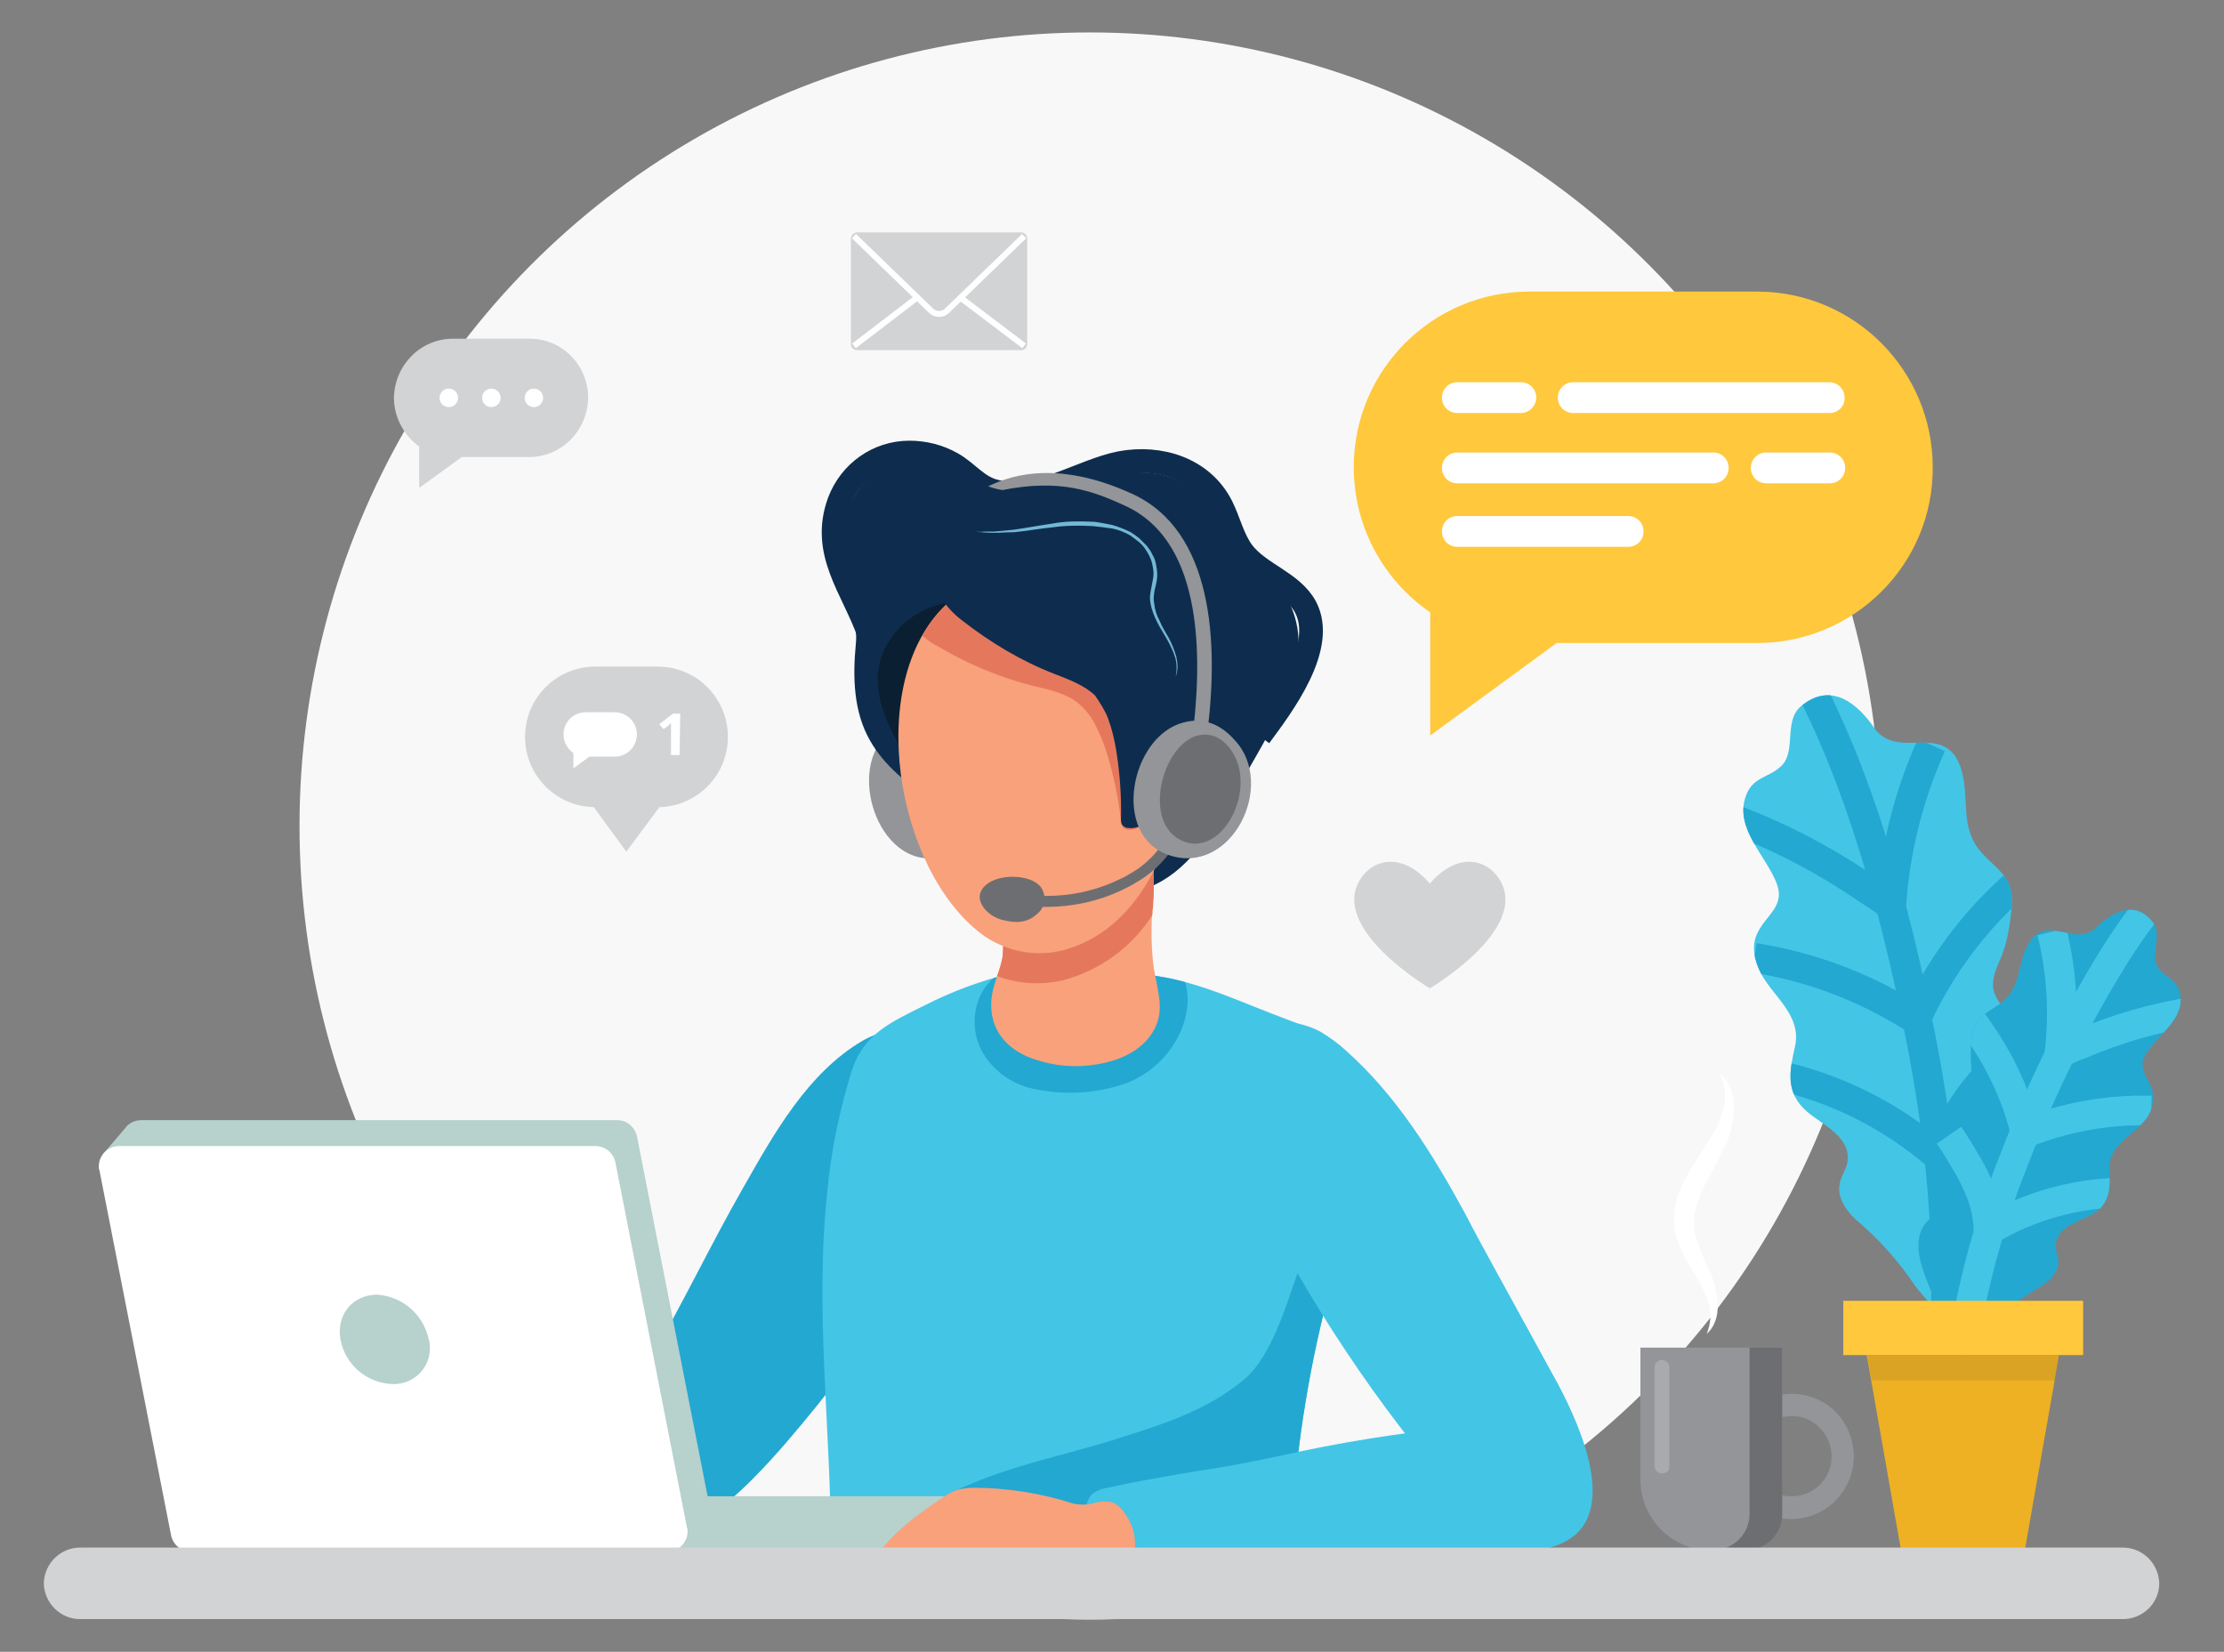 <?xml version="1.0" encoding="utf-8"?>
<!-- Generator: Adobe Illustrator 24.3.0, SVG Export Plug-In . SVG Version: 6.00 Build 0)  -->
<svg version="1.1" id="Layer_1" xmlns="http://www.w3.org/2000/svg" xmlns:xlink="http://www.w3.org/1999/xlink" x="0px" y="0px"
	 viewBox="0 0 360.7 267.9" style="enable-background:new 0 0 360.7 267.9;" xml:space="preserve">
<rect x="0" y="0" width="360.7" height="267.9" fill="#808080" stroke="none"/>
<style type="text/css">
	.st0{fill:#F1D9D8;}
	.st1{fill:#C69999;}
	.st2{fill:#D2A3A3;}
	.st3{fill:#DDB8B8;}
	.st4{fill:#D2A4A4;}
	.st5{clip-path:url(#SVGID_2_);}
	.st6{fill:#F1D9D9;}
	.st7{clip-path:url(#SVGID_2_);fill:#DDB8B7;}
	.st8{clip-path:url(#SVGID_2_);fill:#DDB8B8;}
	.st9{fill:#DDB8B7;}
	.st10{clip-path:url(#SVGID_2_);fill:#D2A4A4;}
	.st11{fill:#D1D3D4;}
	.st12{fill:#F26E63;}
	.st13{fill:#FAB898;}
	.st14{opacity:0.6;fill:#F26E63;}
	.st15{opacity:0.5;fill:#F2D2C1;}
	.st16{fill:#17183E;}
	.st17{opacity:0.6;fill:#17183E;}
	.st18{opacity:0.5;fill:#C6DCF2;}
	.st19{fill:#FFFFFF;}
	.st20{fill:#D6ECFA;}
	.st21{fill:#E14949;}
	.st22{fill:#BCBEC0;}
	.st23{fill:#E6E7E8;}
	.st24{fill:#808285;}
	.st25{fill:#A7A9AC;}
	.st26{fill:#91C6EC;}
	.st27{fill:url(#SVGID_3_);}
	.st28{clip-path:url(#SVGID_5_);fill:#0077BF;}
	.st29{clip-path:url(#SVGID_5_);fill:#0076BF;}
	.st30{clip-path:url(#SVGID_5_);fill:#0075BE;}
	.st31{clip-path:url(#SVGID_5_);fill:#0074BD;}
	.st32{clip-path:url(#SVGID_5_);fill:#0073BC;}
	.st33{clip-path:url(#SVGID_5_);fill:#0072BC;}
	.st34{clip-path:url(#SVGID_5_);fill:#0071BB;}
	.st35{clip-path:url(#SVGID_5_);fill:#0070BA;}
	.st36{clip-path:url(#SVGID_5_);fill:#006FBA;}
	.st37{clip-path:url(#SVGID_5_);fill:#006FB9;}
	.st38{clip-path:url(#SVGID_5_);fill:#006EB9;}
	.st39{clip-path:url(#SVGID_5_);fill:#006DB8;}
	.st40{clip-path:url(#SVGID_5_);fill:#006CB7;}
	.st41{clip-path:url(#SVGID_5_);fill:#006CB6;}
	.st42{clip-path:url(#SVGID_5_);fill:#006BB5;}
	.st43{clip-path:url(#SVGID_5_);fill:#006AB3;}
	.st44{clip-path:url(#SVGID_5_);fill:#006AB2;}
	.st45{clip-path:url(#SVGID_5_);fill:#0069B1;}
	.st46{clip-path:url(#SVGID_5_);fill:#0068B0;}
	.st47{clip-path:url(#SVGID_5_);fill:#0067AF;}
	.st48{clip-path:url(#SVGID_5_);fill:#0066AD;}
	.st49{clip-path:url(#SVGID_5_);fill:#0066AC;}
	.st50{clip-path:url(#SVGID_5_);fill:#0065AB;}
	.st51{clip-path:url(#SVGID_5_);fill:#0064AA;}
	.st52{clip-path:url(#SVGID_5_);fill:#0064A9;}
	.st53{clip-path:url(#SVGID_5_);fill:#0062A7;}
	.st54{clip-path:url(#SVGID_5_);fill:#0062A6;}
	.st55{clip-path:url(#SVGID_5_);fill:#0061A4;}
	.st56{clip-path:url(#SVGID_5_);fill:#0060A3;}
	.st57{clip-path:url(#SVGID_5_);fill:#005FA2;}
	.st58{clip-path:url(#SVGID_5_);fill:#005EA1;}
	.st59{clip-path:url(#SVGID_5_);fill:#005E9E;}
	.st60{clip-path:url(#SVGID_5_);fill:#005D9D;}
	.st61{clip-path:url(#SVGID_5_);fill:#005C9D;}
	.st62{clip-path:url(#SVGID_5_);fill:#005C9C;}
	.st63{clip-path:url(#SVGID_5_);fill:#005B9A;}
	.st64{clip-path:url(#SVGID_5_);fill:#005A99;}
	.st65{clip-path:url(#SVGID_5_);fill:#005A98;}
	.st66{clip-path:url(#SVGID_5_);fill:#005996;}
	.st67{clip-path:url(#SVGID_5_);fill:#005894;}
	.st68{clip-path:url(#SVGID_5_);fill:#005793;}
	.st69{clip-path:url(#SVGID_5_);fill:#005792;}
	.st70{clip-path:url(#SVGID_5_);fill:#005691;}
	.st71{clip-path:url(#SVGID_5_);fill:#00558F;}
	.st72{clip-path:url(#SVGID_5_);fill:#00548D;}
	.st73{clip-path:url(#SVGID_5_);fill:#00538C;}
	.st74{clip-path:url(#SVGID_5_);fill:#00548B;}
	.st75{clip-path:url(#SVGID_5_);fill:#00528A;}
	.st76{clip-path:url(#SVGID_5_);fill:#005289;}
	.st77{clip-path:url(#SVGID_5_);fill:#005188;}
	.st78{clip-path:url(#SVGID_5_);fill:#005086;}
	.st79{clip-path:url(#SVGID_5_);fill:#024F85;}
	.st80{clip-path:url(#SVGID_5_);fill:#064E83;}
	.st81{clip-path:url(#SVGID_5_);fill:#074D83;}
	.st82{clip-path:url(#SVGID_5_);fill:#064D81;}
	.st83{clip-path:url(#SVGID_5_);fill:#084C81;}
	.st84{clip-path:url(#SVGID_5_);fill:#0B4B80;}
	.st85{clip-path:url(#SVGID_5_);fill:#0A4B7F;}
	.st86{clip-path:url(#SVGID_5_);fill:#0D4A7E;}
	.st87{clip-path:url(#SVGID_5_);fill:#0E497D;}
	.st88{clip-path:url(#SVGID_5_);fill:#0D497C;}
	.st89{clip-path:url(#SVGID_5_);fill:#10487B;}
	.st90{clip-path:url(#SVGID_5_);fill:#11477A;}
	.st91{clip-path:url(#SVGID_5_);fill:#104779;}
	.st92{clip-path:url(#SVGID_5_);fill:#114678;}
	.st93{clip-path:url(#SVGID_5_);fill:#134577;}
	.st94{clip-path:url(#SVGID_5_);fill:#124577;}
	.st95{clip-path:url(#SVGID_5_);fill:#134475;}
	.st96{clip-path:url(#SVGID_5_);fill:#144374;}
	.st97{clip-path:url(#SVGID_5_);fill:#134374;}
	.st98{clip-path:url(#SVGID_5_);fill:#144273;}
	.st99{clip-path:url(#SVGID_5_);fill:#154172;}
	.st100{clip-path:url(#SVGID_5_);fill:#164071;}
	.st101{clip-path:url(#SVGID_5_);fill:#154070;}
	.st102{clip-path:url(#SVGID_5_);fill:#153F6F;}
	.st103{clip-path:url(#SVGID_5_);fill:#163E6E;}
	.st104{clip-path:url(#SVGID_5_);fill:#163E6D;}
	.st105{clip-path:url(#SVGID_5_);fill:#153D6C;}
	.st106{clip-path:url(#SVGID_5_);fill:#163C6B;}
	.st107{clip-path:url(#SVGID_5_);fill:#163C6A;}
	.st108{clip-path:url(#SVGID_5_);fill:#163B69;}
	.st109{fill:url(#SVGID_6_);}
	.st110{clip-path:url(#SVGID_9_);fill:url(#SVGID_10_);}
	.st111{clip-path:url(#SVGID_9_);fill:url(#SVGID_11_);}
	.st112{clip-path:url(#SVGID_9_);fill:url(#SVGID_12_);}
	.st113{clip-path:url(#SVGID_9_);fill:url(#SVGID_13_);}
	.st114{clip-path:url(#SVGID_9_);fill:url(#SVGID_14_);}
	.st115{clip-path:url(#SVGID_9_);fill:url(#SVGID_15_);}
	.st116{clip-path:url(#SVGID_9_);fill:url(#SVGID_16_);}
	.st117{clip-path:url(#SVGID_9_);fill:url(#SVGID_17_);}
	.st118{clip-path:url(#SVGID_9_);fill:url(#SVGID_18_);}
	.st119{clip-path:url(#SVGID_9_);fill:url(#SVGID_19_);}
	.st120{clip-path:url(#SVGID_9_);fill:url(#SVGID_20_);}
	.st121{clip-path:url(#SVGID_9_);fill:url(#SVGID_21_);}
	.st122{clip-path:url(#SVGID_9_);fill:url(#SVGID_22_);}
	.st123{clip-path:url(#SVGID_9_);fill:url(#SVGID_23_);}
	.st124{clip-path:url(#SVGID_9_);fill:url(#SVGID_24_);}
	.st125{clip-path:url(#SVGID_9_);fill:url(#SVGID_25_);}
	.st126{clip-path:url(#SVGID_9_);fill:url(#SVGID_26_);}
	.st127{clip-path:url(#SVGID_9_);fill:url(#SVGID_27_);}
	.st128{clip-path:url(#SVGID_9_);fill:url(#SVGID_28_);}
	.st129{clip-path:url(#SVGID_9_);fill:url(#SVGID_29_);}
	.st130{clip-path:url(#SVGID_9_);fill:url(#SVGID_30_);}
	.st131{clip-path:url(#SVGID_9_);fill:url(#SVGID_31_);}
	.st132{clip-path:url(#SVGID_9_);fill:url(#SVGID_32_);}
	.st133{clip-path:url(#SVGID_9_);fill:url(#SVGID_33_);}
	.st134{clip-path:url(#SVGID_9_);fill:url(#SVGID_34_);}
	.st135{clip-path:url(#SVGID_9_);fill:url(#SVGID_35_);}
	.st136{clip-path:url(#SVGID_9_);fill:url(#SVGID_36_);}
	.st137{clip-path:url(#SVGID_9_);fill:url(#SVGID_37_);}
	.st138{clip-path:url(#SVGID_9_);fill:url(#SVGID_38_);}
	.st139{clip-path:url(#SVGID_9_);fill:url(#SVGID_39_);}
	.st140{clip-path:url(#SVGID_9_);fill:url(#SVGID_40_);}
	.st141{clip-path:url(#SVGID_9_);fill:url(#SVGID_41_);}
	.st142{clip-path:url(#SVGID_9_);fill:url(#SVGID_42_);}
	.st143{clip-path:url(#SVGID_9_);fill:url(#SVGID_43_);}
	.st144{clip-path:url(#SVGID_9_);fill:url(#SVGID_44_);}
	.st145{clip-path:url(#SVGID_9_);fill:url(#SVGID_45_);}
	.st146{clip-path:url(#SVGID_9_);fill:url(#SVGID_46_);}
	.st147{clip-path:url(#SVGID_9_);fill:url(#SVGID_47_);}
	.st148{clip-path:url(#SVGID_9_);fill:url(#SVGID_48_);}
	.st149{clip-path:url(#SVGID_9_);fill:url(#SVGID_49_);}
	.st150{fill:url(#SVGID_50_);}
	.st151{fill:url(#SVGID_51_);}
	.st152{fill:url(#SVGID_52_);}
	.st153{opacity:0.41;clip-path:url(#SVGID_54_);}
	.st154{fill:#010101;}
	.st155{fill:url(#SVGID_55_);}
	.st156{fill:url(#SVGID_56_);}
	.st157{fill:url(#SVGID_57_);}
	.st158{fill:url(#SVGID_58_);}
	.st159{fill:url(#SVGID_59_);}
	.st160{fill:url(#SVGID_60_);}
	.st161{fill:url(#SVGID_61_);}
	.st162{fill:url(#SVGID_62_);}
	.st163{fill:url(#SVGID_63_);}
	.st164{fill:url(#SVGID_64_);}
	.st165{fill:url(#SVGID_65_);}
	.st166{fill:url(#SVGID_66_);}
	.st167{fill:url(#SVGID_67_);}
	.st168{fill:url(#SVGID_68_);}
	.st169{fill:url(#SVGID_69_);}
	.st170{fill:url(#SVGID_70_);}
	.st171{opacity:0.2;fill:#16191B;}
	.st172{clip-path:url(#SVGID_72_);}
	.st173{fill:url(#SVGID_73_);}
	.st174{fill:url(#SVGID_74_);}
	.st175{fill:url(#SVGID_75_);}
	.st176{fill:url(#SVGID_76_);}
	.st177{fill:url(#SVGID_77_);}
	.st178{fill:url(#SVGID_78_);}
	.st179{opacity:0.25;clip-path:url(#SVGID_80_);}
	.st180{fill:#D0E6F7;}
	.st181{fill:#A5D6F4;}
	.st182{opacity:0.41;clip-path:url(#SVGID_82_);}
	.st183{fill:url(#SVGID_83_);}
	.st184{fill:url(#SVGID_84_);}
	.st185{fill:url(#SVGID_85_);}
	.st186{opacity:0.41;clip-path:url(#SVGID_87_);}
	.st187{opacity:0.38;clip-path:url(#SVGID_90_);}
	.st188{clip-path:url(#SVGID_93_);}
	.st189{opacity:0.41;}
	.st190{clip-path:url(#SVGID_93_);fill:url(#SVGID_94_);}
	.st191{opacity:0.72;clip-path:url(#SVGID_96_);}
	.st192{opacity:0.41;clip-path:url(#SVGID_98_);}
	.st193{fill:#1B4686;}
	.st194{fill:#969696;}
	.st195{fill:#CC9085;}
	.st196{clip-path:url(#SVGID_100_);fill:#F9B3A7;}
	.st197{clip-path:url(#SVGID_100_);fill:#FFFFFF;}
	.st198{clip-path:url(#SVGID_100_);}
	.st199{fill:#616161;}
	.st200{fill:#683112;}
	.st201{fill:#793718;}
	.st202{fill:#F3F3F3;}
	.st203{fill:#D9D9D8;}
	.st204{fill:#3D1F0F;}
	.st205{fill:#A9AF46;}
	.st206{fill:#CAD186;}
	.st207{fill:#ACB472;}
	.st208{fill:#FFF15B;}
	.st209{fill:#FFF493;}
	.st210{fill:#FEDC3A;}
	.st211{fill:#FED60F;}
	.st212{fill:#ADADAD;}
	.st213{fill:#FFC314;}
	.st214{fill:#1A1A1A;}
	.st215{fill:#333333;}
	.st216{fill:#FFF2D4;}
	.st217{clip-path:url(#SVGID_102_);fill:#FBF5A9;}
	.st218{clip-path:url(#SVGID_102_);fill:#FBAA1C;}
	.st219{fill:#FDB838;}
	.st220{fill:#3E3E3E;}
	.st221{fill:#974B21;}
	.st222{fill:#BA6F2B;}
	.st223{fill:#2E2E2E;}
	.st224{fill:#676767;}
	.st225{fill:#E4E4E4;}
	.st226{fill:#FEC76F;}
	.st227{fill:#D78128;}
	.st228{clip-path:url(#SVGID_104_);fill:#CACACA;}
	.st229{clip-path:url(#SVGID_106_);fill:#E4E4E4;}
	.st230{fill:#EBEBEB;}
	.st231{clip-path:url(#SVGID_108_);fill:#F79421;}
	.st232{fill:#2F401D;}
	.st233{fill:#BCCA5C;}
	.st234{fill:#6F3823;}
	.st235{fill:#303030;}
	.st236{fill:#121212;}
	.st237{fill:#262626;}
	.st238{fill:#F8F8F8;}
	.st239{fill:#F79520;}
	.st240{fill:#939598;}
	.st241{fill:#0E2D4E;}
	.st242{fill:#23A8D1;}
	.st243{fill:#0B1F32;}
	.st244{fill:#43C5E6;}
	.st245{clip-path:url(#SVGID_112_);}
	.st246{fill:#B7D1CD;}
	.st247{fill:#3F91AC;}
	.st248{fill:#F8A17B;}
	.st249{fill:#E5785C;}
	.st250{opacity:0.2;fill:#FFFFFF;enable-background:new    ;}
	.st251{fill:#6D6E71;}
	.st252{fill:none;stroke:#0E2D4E;stroke-width:3.843;stroke-miterlimit:10;}
	.st253{fill:#73B8D4;}
	.st254{fill:#FFC83D;}
	.st255{clip-path:url(#SVGID_114_);}
	.st256{fill:none;stroke:#23A8D1;stroke-width:4.803;stroke-miterlimit:10;}
	.st257{clip-path:url(#SVGID_116_);}
	.st258{fill:none;stroke:#43C5E6;stroke-width:4.803;stroke-miterlimit:10;}
	.st259{fill:#EEB123;}
	.st260{opacity:0.1;fill:#231F20;enable-background:new    ;}
	.st261{fill:#D2D3D4;}
	.st262{fill:none;stroke:#FFFFFF;stroke-width:0.961;stroke-miterlimit:10;}
	.st263{fill:#E3E3E3;}
	.st264{opacity:0.487;fill:#F1F0F0;enable-background:new    ;}
	.st265{fill:#EAEAEA;}
	.st266{clip-path:url(#Rectangle_1748-2_2_);}
	.st267{opacity:0.491;}
	.st268{fill:#707071;}
	.st269{fill:#171515;}
	.st270{fill:#F0F0F1;}
	.st271{fill:#C4C6C7;}
</style>
<g id="Group_6682" transform="translate(-115.123 -379.039)">
	<ellipse id="Ellipse_44" class="st238" cx="291.9" cy="513" rx="128.2" ry="128.7"/>
	<g id="Group_6681" transform="translate(115.123 412.832)">
		<path id="Path_13129" class="st240" d="M143.5,85.7c-6.1,6.3-0.6,21.8,9.2,19.5c10.5-2.4,8.9-18.8-0.6-21.5
			C148.5,82.7,145.5,83.7,143.5,85.7z"/>
		<path id="Path_13130" class="st241" d="M192.3,106.1c-2.3,2.3-5.1,4-8.3,4.8c-6.1,1.4-11.9-1.3-17-4.4
			c-5.5-3.3-10.9-6.7-16.1-10.5c-3.7-2.7-7.5-5.6-9.8-9.7c-2.7-4.7-2.8-10.4-2.3-15.6c0.4-3.6-1.3-6.8-2-10.2
			c-1.4-6.7,0-14.5,6.2-18.3c3.2-1.9,6.5-1.7,9.8-0.2c2.6,1.1,4.9,2.6,7.6,3.4c5.7,1.6,11.9-0.6,17.4-1.8c4-0.8,8.5-1.3,12.4,0.1
			c4.4,1.5,6.5,4.7,9,8.5c2.1,3.2,5.2,5.6,7.7,8.5c3.3,3.7,4.5,8.8,3.2,13.6c-1.7,7.2-5.8,13.4-9.4,19.8
			C198.6,98,195.9,102.6,192.3,106.1z"/>
		<path id="Path_13131" class="st242" d="M146.7,174.7c7.4-11.4,12-25.3,5.6-38.1c-0.6-1.3-1.4-2.7-2.8-3.2c-3-1-7,0.1-9.6,1.6
			c-8.9,5.2-14.4,15.1-19.4,23.9c-5.2,9.1-9.7,18.6-15,27.7c-2.1,3.7-4.3,7.4-5.4,11.5c-1.1,3.7-1,7.6,0.3,11.2
			c5.9,15.2,22.1-3.4,27-9C134.3,192.3,140.8,183.7,146.7,174.7z"/>
		<path id="Path_13132" class="st243" d="M183.4,105.9c-0.8,0.8-1.7,1.5-2.7,2.1c-2.8,1.2-5.9,1.4-8.8,0.4c-2.8-1-5.5-2.4-7.9-4.2
			c-6.6-4.7-14.8-10.9-18.7-18.1c-2.4-4.4-4.2-9.7-1.9-14.5c2-4.2,6-7.1,10.7-7.7c0.4-0.1,0.8,0,1.1,0.1c0.4,0.2,0.7,0.5,0.9,0.9
			c1.7,2.7,3,5.7,5.1,8.3c2.3,2.6,5,4.9,8,6.6c4.9,2.9,10.2,5.1,14.7,8.5c3.3,2.4,3.4,7.9,2.6,11.7
			C185.9,102.2,184.9,104.2,183.4,105.9z"/>
		<g id="Group_6655" transform="translate(131.463 124.114)">
			<path id="Path_13133" class="st244" d="M89,36.1c2.3-8.5,3.5-17.2-1.7-23c-2.4-2.6-6.6-4.4-10.1-5.7c-6.8-2.5-13.7-5.9-21-7
				C48.4-0.9,39.9-1.6,32.3,0c-4.8,1.2-9.4,2.9-13.7,5.1C12.7,8,8.6,9.9,6.7,15.7c-2,6.4-3.4,13.1-4,19.8C0.6,55,3.4,74.6,3.3,94.1
				c-0.2,1.9,0.2,3.9,1,5.6c1.9,3.4,7.1,3.5,10.9,3.4l37.2-0.1c4.7,0,9.4,0.5,13.9,1.4c3.8,0.8,7.6-1,9.5-4.3
				c1.9-3.1,2-6.7,2.2-10.2c0.8-13.6,3-27.1,6.6-40.2C85.8,46.1,87.6,41.2,89,36.1z"/>
			<g>
				<defs>
					<path id="SVGID_111_" d="M89,36.1c2.3-8.5,3.5-17.2-1.7-23c-2.4-2.6-6.6-4.4-10.1-5.7c-6.8-2.5-13.7-5.9-21-7
						C48.4-0.9,39.9-1.6,32.3,0c-4.8,1.2-9.4,2.9-13.7,5.1C12.7,8,8.6,9.9,6.7,15.7c-2,6.4-3.4,13.1-4,19.8
						C0.6,55,3.4,74.6,3.3,94.1c-0.2,1.9,0.2,3.9,1,5.6c1.9,3.4,7.1,3.5,10.9,3.4l37.2-0.1c4.7,0,9.4,0.5,13.9,1.4
						c3.8,0.8,7.6-1,9.5-4.3c1.9-3.1,2-6.7,2.2-10.2c0.8-13.6,3-27.1,6.6-40.2C85.8,46.1,87.6,41.2,89,36.1z"/>
				</defs>
				<clipPath id="SVGID_2_">
					<use xlink:href="#SVGID_111_"  style="overflow:visible;"/>
				</clipPath>
				<g id="Group_6654" class="st5">
					<path id="Path_13134" class="st242" d="M59,11.3c2.6-4.2,3.2-9.5-0.2-13.6c-1.6-1.9-4.4-2.1-6.7-2.1C47.3-4.5,42.7-4,38.1-3
						c-4.3,1-8.8,2.6-10.7,6.8c-1.3,3.2-1,6.8,0.9,9.6c1.7,2.6,4.5,4.5,7.5,5.2c5.2,1.2,10.6,0.9,15.6-0.9
						C54.6,16.4,57.2,14.2,59,11.3z"/>
					<path id="Path_13135" class="st242" d="M10.2,102.5c5,2.4,10.4,3.5,15.9,4.5c15.3,2.4,30.8,3.2,46.2,2.3
						c3.3-0.2,6.9-0.5,9.3-2.7c1.8-1.7,2.7-4.1,3.3-6.5c2.1-8.1,2-16.6,2-25c0-6.5-0.1-13.1-0.1-19.6c0-2.3,1.5-16.1-2.1-16
						c-0.4,0-0.7,0.2-1,0.4c-1.8,1.3-2.7,3.4-3.5,5.4c-2.6,6.3-4.7,16.3-10.1,20.7c-5.6,4.6-12.1,6.8-19,9
						C39.3,78.9,26.1,80.6,16,88.5c-1.7,1.3-3.3,2.8-4.8,4.2c-1.4,1.3-3.3,2.7-4.1,4.5C5.8,100.1,7.8,101.4,10.2,102.5z"/>
				</g>
			</g>
		</g>
		<path id="Path_13137" class="st244" d="M247.1,180.5c1.9,3.4,3.7,6.8,5.6,10.2c3.7,7,10.7,22.4-0.4,26.2c-5.6,1.9-8.8,0-12.5-4
			c-14-15.4-25.9-32.6-35.3-51.2c-3.5-6.9-12.8-24.9-1.5-29c3.6-1.3,7.6-1,11.1,0.8c1.5,0.9,2.9,1.9,4.2,3.1
			c8.2,7.3,14,16.7,19.2,26.2C240.6,168.8,243.9,174.6,247.1,180.5z"/>
		<path id="Path_13138" class="st244" d="M190.6,205.4c1-0.2,2-0.3,2.9-0.5c4.8-0.7,9.5-1.6,14.2-2.6c9.3-2.1,18.7-3.6,28.2-4.6
			c1-0.1,2-0.2,3-0.3c4.3-0.3,8.7-0.4,12.6,1.6c3.9,2,7,6.7,6,11.2c-0.8,3.1-3,5.6-5.9,6.8c-2.8,1.2-5.8,1.4-8.8,1.6l-29.1,2
			c-4.8,0.3-9.6,0.6-14.4,1c-4.6,0.3-9.2,1-13.8,1c-2,0.1-4.1-0.5-5.7-1.6c-2.3-1.8-3.6-5.5-3.8-8.4c-0.1-1.5,0.2-3.4,1.4-4.3
			c0.7-0.4,1.4-0.7,2.2-0.8C183.3,206.7,187,206,190.6,205.4z"/>
		<g id="Group_6656" transform="translate(9.321 149.877)">
			<rect id="Rectangle_1774" x="97.8" y="59" class="st246" width="46" height="9"/>
			<path id="Path_13139" class="st246" d="M105.6,59.8L94,0.7C93.7-0.8,92.4-2,90.8-2H13.6c-1.1,0-2.1,0.5-2.7,1.4l0,0L7.3,3.6
				l3.2-0.7l11.4,58.2c0.3,1.6,1.7,2.7,3.3,2.7h77.2c1.8,0,3.3-1.5,3.3-3.3C105.7,60.3,105.7,60.1,105.6,59.8z"/>
			<path id="Path_13140" class="st19" d="M21.7,68h77.2c1.8,0,3.3-1.5,3.3-3.3c0-0.2,0-0.4-0.1-0.6L90.5,4.9
				c-0.3-1.6-1.7-2.7-3.3-2.7H10c-1.8,0-3.3,1.5-3.3,3.3c0,0.2,0,0.4,0.1,0.6l11.6,59.1C18.7,66.9,20.1,68,21.7,68z"/>
			<path id="Path_13141" class="st246" d="M45.9,33.6c0.8,4.1,4.3,7.1,8.5,7.2c3.2,0.1,5.9-2.4,6-5.6c0-0.6,0-1.1-0.2-1.7
				c-0.9-4.1-4.4-7-8.5-7.2C47.8,26.4,45.2,29.6,45.9,33.6z"/>
		</g>
		<path id="Path_13143" class="st248" d="M179.7,219.9c-2.3,0.5-4.1,2.5-6.4,3.2c-1.6,0.4-3.4,0.3-4.9-0.4c-1.4-0.5-2.9-0.8-4.4-1.3
			c-1.2-0.4-2.7-1.1-3.9-0.9c-3.2,0.7-6.5,3-9.4,4.5c-0.6,0.4-1.4,0.6-2.1,0.5c-0.7-0.1-1.3-1-0.9-1.6c-0.8,0.8-2,2.4-3.3,1.8
			c-0.6-0.2-0.8-0.9-0.6-1.5c0,0,0,0,0,0c-0.4,0.5-1,1-1.6,1.3c-0.7,0.3-1.4,0.1-1.9-0.4c-0.2-0.3-0.3-0.6-0.2-0.9
			c0-1.1,0.2-2.2,0.8-3.3c2.3-5.1,7.5-8.8,12-11.8c0.8-0.6,1.6-1,2.5-1.3c0.8-0.2,1.7-0.3,2.5-0.3c5.5,0,11,0.9,16.3,2.6
			c1.2,0.2,2.4,0.2,3.5-0.2c0.8-0.2,1.7-0.2,2.5-0.1c0.9,0.3,1.7,1,2.2,1.8c1.1,1.5,1.7,3.2,1.7,5.1c-0.1,1.4-0.2,2.8-1.8,3.1
			c-0.6,0.1-1.3,0-2,0.1C180,219.8,179.8,219.8,179.7,219.9z"/>
		<path id="Path_13144" class="st248" d="M180.6,138.2c3.4-1.1,6.2-3.2,7.2-6.5c0.9-3-0.5-6.4-0.8-9.5c-0.3-2.9-0.3-5.9-0.1-8.8
			c0.3-2.7,0.3-5.5,0-8.2c-0.2-1.5-1.1-1.3-2.6-1.9c-1.6-0.5-3.3-0.7-5-0.6c-3.5,0-12.5-0.2-14.7,2.8c-0.8,1.5-1.2,3.1-1.1,4.8
			c-0.1,2-0.4,4.6-0.7,7.4c-0.1,1.2-0.1,2.5-0.2,3.7c-0.3,1.4-0.7,2.7-1.2,4.1c-1.7,5-0.1,9.8,5.3,12.1
			C171.1,139.4,176,139.6,180.6,138.2z"/>
		<path id="Path_13145" class="st249" d="M186.9,105.2c-0.2-1.5-1.1-1.3-2.6-1.9c-1.6-0.5-3.3-0.7-5-0.6c-3.5,0-12.5-0.2-14.7,2.8
			c-0.8,1.5-1.2,3.1-1.1,4.8c-0.1,2-0.4,4.6-0.7,7.4c-0.1,1.2-0.1,2.5-0.2,3.7c-0.2,1.1-0.5,2.1-0.9,3.1c3.4,1.3,7.1,1.5,10.7,0.7
			c6-1.6,11.2-5.4,14.5-10.6c0-0.4,0-0.8,0.1-1.2C187.2,110.7,187.2,107.9,186.9,105.2z"/>
		<path id="Path_13146" class="st248" d="M192,85.3c0-4.3-0.6-8.6-1.9-12.7c-5.1-15.8-24.8-19.7-36.7-8.3
			c-13.2,12.6-8.2,42.8,5.8,53.4c3.8,2.8,8.7,3.8,13.3,2.6C186.2,116.6,192.1,99.8,192,85.3z"/>
		<path id="Path_13147" class="st249" d="M190.1,72.7c-5.1-15.8-24.8-19.7-36.7-8.3c-1.5,1.4-2.8,3.1-3.8,4.9
			c0.7,0.6,1.3,1.1,2.1,1.5c5,3,10.4,5.3,16.1,6.7c2.4,0.6,5,1.1,7,2.7c1.1,0.9,2,2,2.7,3.3c0.8,1.5,1.5,3.2,2,4.8
			c1.1,3.6,1.9,7.3,2.3,11.1c0,0.4,0.2,0.8,0.4,1.1c0.3,0.2,0.7,0.3,1,0.3c2.2-0.1,3.2-2.1,4.9-3.3c1-0.7,2-1.3,3-2.1
			c0.6-3.3,0.9-6.6,0.9-10C192,81,191.4,76.8,190.1,72.7z"/>
		<path id="Path_13148" class="st241" d="M179.7,82.7c0.6,1.6,1,3.3,1.3,5c0.6,3.7,0.9,7.5,0.8,11.3c0,0.4,0,0.8,0.3,1.1
			c0.3,0.3,0.6,0.4,1,0.4c2.2,0.2,3.5-1.7,5.3-2.6c1.9-0.8,3.8-1.9,5.5-3.1c4.7-3.7,3.6-9.8,3.5-15.2c0.1-3-0.3-6-1-8.8
			c-1-3.1-2.7-5.9-5-8.3c-6.6-6.9-15.8-10.5-25.3-9.9c-4.6,0.3-9.8,2.2-13.1,5.6c-2.8,2.9,0.6,6.8,3,8.6c4.6,3.6,9.6,6.6,15,8.7
			c2.3,0.9,4.8,1.8,6.6,3.5C178.4,80.2,179.2,81.4,179.7,82.7z"/>
		<path id="Path_13149" class="st248" d="M189.4,85.7c6.1-3.3,7.9,5.1,6.9,9.2c-0.4,1.7-1.1,3.4-2.2,4.8c-1.4,1.9-5.6,5.1-7.9,3
			c-1.1-0.9-1.2-2.6-1.2-4C184.9,94.9,185.3,88,189.4,85.7z"/>
		<g id="Group_6661" transform="translate(269.649 141.826)">
			<g id="Group_6658" transform="translate(5.558)">
				<g id="Group_6657">
					<path id="Path_13150" class="st19" d="M1.6,40.7c0.7-1.7,0.8-3.6,0.2-5.3c-0.6-1.7-1.4-3.3-2.4-4.8c-1.1-1.7-2-3.5-2.7-5.4
						c-0.6-2.1-0.5-4.4,0.1-6.5c1.3-4.1,3.9-7.1,5.7-10.2C3.4,7.1,4,5.4,4.4,3.7C4.8,1.9,4.5,0,3.7-1.6C5.2-0.2,6,1.7,6,3.8
						c0,2.1-0.4,4.1-1.2,6c-1.6,3.7-3.9,6.7-4.8,10c-0.5,1.5-0.6,3.2-0.3,4.7c0.5,1.7,1.1,3.4,1.9,5c0.9,1.8,1.5,3.7,1.7,5.7
						C3.6,37.2,3.1,39.4,1.6,40.7z"/>
				</g>
			</g>
			<g id="Group_6660" transform="translate(0 46.447)">
				<g id="Group_6659">
					<path id="Rectangle_1775" class="st240" d="M-3.5-3.5h22.9l0,0v21.4c0,6.3-5.1,11.5-11.5,11.5c0,0,0,0,0,0l0,0
						c-6.3,0-11.5-5.1-11.5-11.5c0,0,0,0,0,0V-3.5L-3.5-3.5z"/>
					<path id="Path_13151" class="st240" d="M21,4c-5.6-0.1-10.2,4.4-10.3,10c-0.1,5.6,4.4,10.2,10,10.3c5.6,0.1,10.2-4.4,10.3-10
						c0,0,0-0.1,0-0.1C31,8.5,26.6,4,21,4z M21,20.6c-3.6,0.1-6.5-2.8-6.6-6.4c-0.1-3.6,2.8-6.5,6.4-6.6c3.6-0.1,6.5,2.8,6.6,6.4
						c0,0,0,0.1,0,0.1C27.5,17.6,24.6,20.6,21,20.6C21,20.6,21,20.6,21,20.6L21,20.6z"/>
					<path id="Path_13152" class="st250" d="M-0.1,16.9L-0.1,16.9c-0.7,0-1.2-0.6-1.2-1.2v-16c0-0.7,0.6-1.2,1.2-1.2l0,0
						c0.7,0,1.2,0.6,1.2,1.2v16C1.2,16.4,0.6,16.9-0.1,16.9z"/>
					<path id="Path_13153" class="st251" d="M14.1-3.5v27c0,3.2-2.6,5.8-5.8,5.8h5.3c3.2,0,5.8-2.6,5.8-5.8v-27H14.1z"/>
				</g>
			</g>
		</g>
		<path id="Path_13154" class="st252" d="M140.9,68.9c-2.6-7.3-7.8-13.1-4.8-21.3c1.8-4.8,6.3-8,11.4-8c2.4,0,4.8,0.6,6.9,1.8
			c2.5,1.4,4.1,3.8,7,4.5c6.8,1.8,13.8-3.3,20.3-4.6c6.4-1.2,13.3,0.9,16.4,7c1.2,2.4,1.8,5.2,3.4,7.4c2.7,3.6,8,4.9,10.2,8.9
			c3.5,6.5-3.7,16-7.4,21"/>
		<g id="Group_6662" transform="translate(164.599 102.292)">
			<path id="Path_13155" class="st251" d="M5.1,11c-1.5,0-3-0.1-4.5-0.3l0.3-1.8c5.3,0.8,10.8,0.1,15.7-2.2c1.2-0.5,2.3-1.2,3.4-1.9
				c1.8-1.3,3.3-2.9,4.4-4.8l1.6,0.9C24.7,3,23,4.8,21,6.2c-1.2,0.8-2.4,1.5-3.7,2.1C13.5,10.1,9.3,11,5.1,11z"/>
		</g>
		<g id="Group_6663" transform="translate(157.999 108.734)">
			<path id="Path_13156" class="st251" d="M1.9,1C4.1-0.9,9-0.7,10.7,1.2c1.1,1.4,0.9,3.4-0.5,4.5c0,0,0,0,0,0
				C8.6,7.2,6.7,7.2,4.7,6.7C2.3,6.2-0.7,3.3,1.9,1z"/>
		</g>
		<g id="Group_6664" transform="translate(157.084 48.722)">
			<path id="Path_13157" class="st253" d="M0.9,3.7c0.5,0,1.1,0.1,1.6,0c0.5,0,1.1,0,1.6,0c1.1-0.1,2.1-0.2,3.2-0.3
				c2.1-0.3,4.2-0.7,6.3-1C15.7,2,17.9,2,20,2.1c0.5,0,1.1,0.1,1.6,0.2c0.5,0.1,1.1,0.2,1.6,0.3c1.1,0.3,2.1,0.7,3.1,1.2
				c0.5,0.3,0.9,0.6,1.4,1c0.4,0.4,0.8,0.8,1.2,1.2c0.3,0.4,0.7,0.9,0.9,1.4c0.3,0.5,0.5,1,0.6,1.6c0.1,0.5,0.2,1.1,0.2,1.7
				c0,0.6-0.1,1.1-0.2,1.6c-0.1,0.5-0.3,1-0.3,1.5c-0.1,0.5-0.1,1,0,1.5c0.1,1,0.4,2,0.9,2.9c0.4,1,1,1.9,1.5,2.8
				c0.5,0.9,0.9,2,1.2,3c0.1,0.5,0.2,1.1,0.2,1.6c0,0.5-0.1,1.1-0.3,1.6c0.2-1,0.2-2.1-0.1-3.1c-0.3-1-0.8-2-1.3-2.9
				c-0.5-0.9-1.1-1.8-1.6-2.8c-0.5-1-0.9-2-1.1-3.1c-0.1-0.6-0.1-1.1,0-1.7c0.1-0.5,0.2-1.1,0.3-1.6c0.1-0.5,0.2-1,0.2-1.5
				c0-0.5-0.1-1-0.2-1.5c-0.1-0.5-0.3-1-0.5-1.4c-0.2-0.4-0.5-0.9-0.8-1.3c-0.3-0.4-0.7-0.8-1.1-1.1c-0.4-0.3-0.8-0.6-1.2-0.9
				c-0.9-0.5-1.9-0.9-2.9-1.1C22,3,21,2.9,20,2.8c-2.1-0.1-4.2-0.1-6.3,0.2c-2.1,0.2-4.2,0.6-6.3,0.8C6.3,3.8,5.2,3.9,4.1,3.9
				C3,3.9,2,3.8,0.9,3.7z"/>
		</g>
		<path id="Path_13158" class="st240" d="M191.9,83.4c-8.5,2.2-11.8,18.3-2.3,21.5c10.2,3.4,17.4-11.4,10.7-18.6
			C197.7,83.3,194.7,82.6,191.9,83.4z"/>
		<path id="Path_13159" class="st251" d="M194.7,85.4c-5.9,0.9-9.5,13.5-3.5,16.9c6.5,3.7,12.7-7.4,8.8-13.9
			C198.6,86,196.6,85.1,194.7,85.4z"/>
		<g id="Group_6665" transform="translate(159.48 40.581)">
			<path id="Path_13160" class="st240" d="M36.4,43.9l-2.3-0.3c1.5-13.4,0.9-30.4-11-35.9c-5.6-2.6-10.8-4.4-20-2.6
				C2.4,5,1.6,4.8,0.8,4.5C9.1,0.4,18,2.9,24.1,5.7C37.3,11.7,38.1,29.8,36.4,43.9z"/>
		</g>
		<g id="Group_6666" transform="translate(221.16 9.895)">
			<path id="Rectangle_1776" class="st254" d="M63.8,60.6H26.9c-15.8,0-28.5-12.8-28.5-28.5v0c0-15.8,12.8-28.5,28.5-28.5h36.9
				c15.8,0,28.5,12.8,28.5,28.5v0C92.4,47.8,79.6,60.6,63.8,60.6z"/>
			<path id="Path_13161" class="st254" d="M10.8,75.6V49.4l20.5,11.2L10.8,75.6z"/>
			<path id="Rectangle_1777" class="st19" d="M15.2,29.7h41.5c1.4,0,2.5,1.1,2.5,2.5v0c0,1.4-1.1,2.5-2.5,2.5H15.2
				c-1.4,0-2.5-1.1-2.5-2.5v0C12.7,30.8,13.8,29.7,15.2,29.7z"/>
			<path id="Rectangle_1778" class="st19" d="M65.3,29.7h10.3c1.4,0,2.5,1.1,2.5,2.5v0c0,1.4-1.1,2.5-2.5,2.5H65.3
				c-1.4,0-2.5-1.1-2.5-2.5v0C62.8,30.8,63.9,29.7,65.3,29.7z"/>
			<path id="Rectangle_1779" class="st19" d="M75.6,23.3H34c-1.4,0-2.5-1.1-2.5-2.5v0c0-1.4,1.1-2.5,2.5-2.5h41.5
				c1.4,0,2.5,1.1,2.5,2.5v0C78.1,22.2,76.9,23.3,75.6,23.3z"/>
			<path id="Rectangle_1780" class="st19" d="M25.5,23.3H15.2c-1.4,0-2.5-1.1-2.5-2.5v0c0-1.4,1.1-2.5,2.5-2.5h10.3
				c1.4,0,2.5,1.1,2.5,2.5v0C28,22.2,26.8,23.3,25.5,23.3z"/>
			<path id="Rectangle_1781" class="st19" d="M15.2,40h27.7c1.4,0,2.5,1.1,2.5,2.5v0c0,1.4-1.1,2.5-2.5,2.5H15.2
				c-1.4,0-2.5-1.1-2.5-2.5v0C12.7,41.1,13.8,40,15.2,40z"/>
		</g>
		<g id="Group_6673" transform="translate(286.955 78.077)">
			<g id="Group_6669">
				<path id="Path_13162" class="st244" d="M22.7,8.6c-2.1,0-4.1-0.3-5.6-2.3c-2.8-4.1-7.1-7.7-12-3.6C2.3,5.1,4.4,9.9,2,12.3
					c-2.1,2.1-4.8,1.7-5.9,5.2c-1.6,5.1,3.4,9.5,5.1,13.9c1.4,3.7-1.7,5.1-3.1,8c-1.1,2.2-0.5,4.6,0.6,6.7c2,3.7,6.5,6.7,5.5,11.6
					c-0.9,4-1.7,7.6,1.9,10.7c2.4,2.1,7,4,6.6,7.9c-0.1,1.4-1.1,2.5-1.3,3.9c-0.4,2.1,1,4.2,2.6,5.7c3.7,3.1,6.9,6.7,9.6,10.7
					c1.2,1.8,5.9,5.9,4,8.3c3.4-4.5,7-8.8,10.1-13.5c2.5-3.9,6.4-9.5,3.8-14.3c-0.8-1.5-2.3-2.6-2.7-4.2c-0.7-3,2.2-5.7,3.2-8.2
					c1.6-4,0.6-8.5-2.5-11.5c-1.4-1.4-2.9-2.9-3.2-4.9C36.1,46,37.5,44,38.1,42c0.6-1.9,0.9-3.8,1.1-5.7c0.2-1.3,0.2-2.7-0.1-4
					c-0.6-2.5-2.9-3.9-4.5-5.7c-4-4.2-1.9-9.2-3.6-14.1C29.4,8,26,8.6,22.7,8.6z"/>
				<g>
					<defs>
						<path id="SVGID_113_" d="M22.7,8.6c-2.1,0-4.1-0.3-5.6-2.3c-2.8-4.1-7.1-7.7-12-3.6C2.3,5.1,4.4,9.9,2,12.3
							c-2.1,2.1-4.8,1.7-5.9,5.2c-1.6,5.1,3.4,9.5,5.1,13.9c1.4,3.7-1.7,5.1-3.1,8c-1.1,2.2-0.5,4.6,0.6,6.7c2,3.7,6.5,6.7,5.5,11.6
							c-0.9,4-1.7,7.6,1.9,10.7c2.4,2.1,7,4,6.6,7.9c-0.1,1.4-1.1,2.5-1.3,3.9c-0.4,2.1,1,4.2,2.6,5.7c3.7,3.1,6.9,6.7,9.6,10.7
							c1.2,1.8,5.9,5.9,4,8.3c3.4-4.5,7-8.8,10.1-13.5c2.5-3.9,6.4-9.5,3.8-14.3c-0.8-1.5-2.3-2.6-2.7-4.2c-0.7-3,2.2-5.7,3.2-8.2
							c1.6-4,0.6-8.5-2.5-11.5c-1.4-1.4-2.9-2.9-3.2-4.9C36.1,46,37.5,44,38.1,42c0.6-1.9,0.9-3.8,1.1-5.7c0.2-1.3,0.2-2.7-0.1-4
							c-0.6-2.5-2.9-3.9-4.5-5.7c-4-4.2-1.9-9.2-3.6-14.1C29.4,8,26,8.6,22.7,8.6z"/>
					</defs>
					<clipPath id="SVGID_3_">
						<use xlink:href="#SVGID_113_"  style="overflow:visible;"/>
					</clipPath>
					<g id="Group_6668" style="clip-path:url(#SVGID_3_);">
						<g id="Group_6667" transform="translate(-3.813 -3.43)">
							<path id="Path_13163" class="st256" d="M31.9,113.3c1.5-16.9,0.1-34-3-50.7c-3-15.9-6.9-31.9-12.8-47c-2-5-4.2-9.9-6.7-14.6"
								/>
							<path id="Path_13164" class="st256" d="M-4,23.7c8.3,2.9,16.3,7,23.6,12c1.9,1.3,2.9,1.7,4.4,3.3"/>
							<path id="Path_13165" class="st256" d="M27.9,57.1c-8-5.2-17-8.7-26.5-10.2"/>
							<path id="Path_13166" class="st256" d="M31.1,79c-7.5-6.5-16.5-11-26.2-13.1"/>
							<path id="Path_13167" class="st256" d="M23.6,38.4c0.6-9,2.8-17.8,6.5-26"/>
							<path id="Path_13168" class="st256" d="M27.8,56.4c3.8-8.1,9.2-15.4,15.9-21.3"/>
							<path id="Path_13169" class="st256" d="M31.6,79.6c0.5-2.5,1.4-4.9,2.7-7.1c1.5-2.5,3.3-4.9,5.4-7.1c1.4-1.6,2.9-3.2,4.3-4.8
								"/>
						</g>
					</g>
				</g>
			</g>
			<g id="Group_6672" transform="translate(29.576 36.184)">
				<path id="Path_13171" class="st242" d="M19,3.3c1.5,0.3,3,0.4,4.4-0.9c2.6-2.5,6.3-4.6,9.2-0.9c1.7,2.1-0.5,5.4,0.9,7.4
					c1.3,1.8,3.3,1.9,3.6,4.6c0.5,3.9-3.8,6.4-5.6,9.4C30,25.3,32,26.7,32.6,29c0.3,1.7-0.2,3.5-1.4,4.8c-2,2.4-5.7,4-5.6,7.6
					c0.1,3,0.2,5.8-2.8,7.5c-2.1,1.2-5.6,1.9-5.9,4.8c-0.1,1,0.4,2,0.4,3c0,1.6-1.3,2.9-2.7,3.8c-3.1,1.8-5.9,3.9-8.5,6.4
					c-1.1,1.1-5.1,3.4-4,5.5c-1.9-3.7-3.9-7.4-5.5-11.2c-1.3-3.2-3.3-7.8-0.8-10.9c0.8-1,2-1.6,2.6-2.7c1-2-0.8-4.4-1.2-6.4
					c-0.6-3.1,0.8-6.3,3.4-8c1.2-0.8,2.5-1.7,3-3.1c0.5-1.5-0.2-3.2-0.4-4.7c-0.1-1.4-0.2-2.9,0-4.3c0-1,0.3-2,0.6-2.9
					c0.8-1.7,2.6-2.4,4.1-3.5c3.5-2.5,2.6-6.4,4.6-9.8C14.3,2,16.6,2.9,19,3.3z"/>
				<g>
					<defs>
						<path id="SVGID_115_" d="M19,3.3c1.5,0.3,3,0.4,4.4-0.9c2.6-2.5,6.3-4.6,9.2-0.9c1.7,2.1-0.5,5.4,0.9,7.4
							c1.3,1.8,3.3,1.9,3.6,4.6c0.5,3.9-3.8,6.4-5.6,9.4C30,25.3,32,26.7,32.6,29c0.3,1.7-0.2,3.5-1.4,4.8c-2,2.4-5.7,4-5.6,7.6
							c0.1,3,0.2,5.8-2.8,7.5c-2.1,1.2-5.6,1.9-5.9,4.8c-0.1,1,0.4,2,0.4,3c0,1.6-1.3,2.9-2.7,3.8c-3.1,1.8-5.9,3.9-8.5,6.4
							c-1.1,1.1-5.1,3.4-4,5.5c-1.9-3.7-3.9-7.4-5.5-11.2c-1.3-3.2-3.3-7.8-0.8-10.9c0.8-1,2-1.6,2.6-2.7c1-2-0.8-4.4-1.2-6.4
							c-0.6-3.1,0.8-6.3,3.4-8c1.2-0.8,2.5-1.7,3-3.1c0.5-1.5-0.2-3.2-0.4-4.7c-0.1-1.4-0.2-2.9,0-4.3c0-1,0.3-2,0.6-2.9
							c0.8-1.7,2.6-2.4,4.1-3.5c3.5-2.5,2.6-6.4,4.6-9.8C14.3,2,16.6,2.9,19,3.3z"/>
					</defs>
					<clipPath id="SVGID_5_">
						<use xlink:href="#SVGID_115_"  style="overflow:visible;"/>
					</clipPath>
					<g id="Group_6671" style="clip-path:url(#SVGID_5_);">
						<g id="Group_6670" transform="translate(5.164 -1.843)">
							<path id="Path_13172" class="st258" d="M-4.1,77.9c1.4-12.5,4.5-24.7,9.2-36.4C9.4,30.3,14.7,19.4,21,9.2
								c2.1-3.4,4.4-6.6,6.9-9.7"/>
							<path id="Path_13173" class="st258" d="M34.4,17.8c-6.5,1-12.8,2.8-18.8,5.4c-1.3,0.4-2.5,1-3.7,1.8"/>
							<path id="Path_13174" class="st258" d="M6.6,37.6c6.5-2.6,13.6-3.9,20.6-3.7"/>
							<path id="Path_13175" class="st258" d="M1.2,53.1c6.3-3.7,13.5-5.7,20.8-5.9"/>
							<path id="Path_13176" class="st258" d="M12.3,24.7c0.8-6.6,0.4-13.3-1.2-19.8"/>
							<path id="Path_13177" class="st258" d="M6.7,37.1c-1.6-6.4-4.6-12.4-8.6-17.7"/>
							<path id="Path_13178" class="st258" d="M0.8,53.4c0-1.9-0.4-3.8-1-5.6c-0.8-2.1-1.7-4-2.9-5.9c-0.8-1.4-1.6-2.7-2.5-4"/>
						</g>
					</g>
				</g>
			</g>
			<path id="Path_13180" class="st259" d="M15.8,107.9h31.2l-5.5,31.3H21.3L15.8,107.9z"/>
			<rect id="Rectangle_1782" x="12" y="99.1" class="st254" width="38.9" height="8.8"/>
			<path id="Path_13181" class="st260" d="M46.3,112H16.6l-0.7-4.1h31.2L46.3,112z"/>
		</g>
		<path id="Path_13182" class="st261" d="M344.1,228.8H13.2c-3.3,0.1-6-2.5-6.1-5.8l0,0c0.1-3.3,2.8-5.9,6.1-5.8h330.9
			c3.3-0.1,6,2.5,6.1,5.8l0,0C350.2,226.3,347.4,228.9,344.1,228.8z"/>
		<g id="Group_6674" transform="translate(59.19 17.935)">
			<path id="Path_13183" class="st261" d="M26.7,3.2H14.3c-5.3,0-9.5,4.3-9.6,9.6l0,0c0,3.1,1.6,6.1,4.1,7.9v6.7l6.9-5h10.9
				c5.3,0,9.5-4.3,9.6-9.6l0,0C36.2,7.5,32,3.2,26.7,3.2z"/>
			<circle id="Ellipse_45" class="st19" cx="13.6" cy="12.8" r="1.5"/>
			<circle id="Ellipse_46" class="st19" cx="20.5" cy="12.8" r="1.5"/>
			<circle id="Ellipse_47" class="st19" cx="27.4" cy="12.8" r="1.5"/>
		</g>
		<path id="Path_13184" class="st261" d="M243.3,109c-1.9-3.3-6.7-4.9-11.4,0.5c-4.7-5.4-9.5-3.8-11.4-0.5
			c-4.7,8,11.4,17.5,11.4,17.5S248,117,243.3,109z"/>
		<g id="Group_6675" transform="translate(136.301)">
			<path id="Rectangle_1783" class="st261" d="M2.7,3.9h26.6c0.5,0,1,0.4,1,1V22c0,0.5-0.4,1-1,1H2.7c-0.5,0-1-0.4-1-1V4.9
				C1.7,4.4,2.2,3.9,2.7,3.9z"/>
			<path id="Path_13185" class="st262" d="M2.2,4.5l12.5,12.1c0.7,0.7,1.9,0.7,2.6,0L29.8,4.5"/>
			<line id="Line_7" class="st262" x1="2.2" y1="22.3" x2="12.4" y2="14.5"/>
			<line id="Line_8" class="st262" x1="29.8" y1="22.3" x2="19.5" y2="14.5"/>
		</g>
		<g id="Group_6680" transform="translate(81.255 73.215)">
			<g id="Group_6676">
				<path id="Rectangle_1784" class="st261" d="M15.3,1.1h10.1c6.3,0,11.4,5.1,11.4,11.4l0,0c0,6.3-5.1,11.4-11.4,11.4H15.3
					C9,23.9,3.9,18.8,3.9,12.5l0,0C3.9,6.2,9,1.1,15.3,1.1z"/>
			</g>
			<g id="Group_6677" transform="translate(11.123 23.215)">
				<path id="Path_13186" class="st261" d="M9.2,7.9L15,0.1H3.5L9.2,7.9z"/>
			</g>
			<g id="Group_6678" transform="translate(22.667 7.946)">
				<path id="Path_13187" class="st19" d="M6.3,7.5H4.9V3.6l0-0.6l0-0.7C4.7,2.5,4.6,2.6,4.5,2.7L3.7,3.3L3,2.5l2.2-1.7h1.2L6.3,7.5
					z"/>
			</g>
			<g id="Group_6679" transform="translate(6.536 7.71)">
				<path id="Path_13188" class="st19" d="M11.9,0.8H7.2c-2,0-3.6,1.6-3.6,3.6l0,0c0,1.2,0.6,2.3,1.6,3v2.5L7.8,8h4.1
					c2,0,3.6-1.6,3.6-3.6l0,0C15.5,2.4,13.9,0.8,11.9,0.8z"/>
			</g>
		</g>
	</g>
</g>
</svg>

